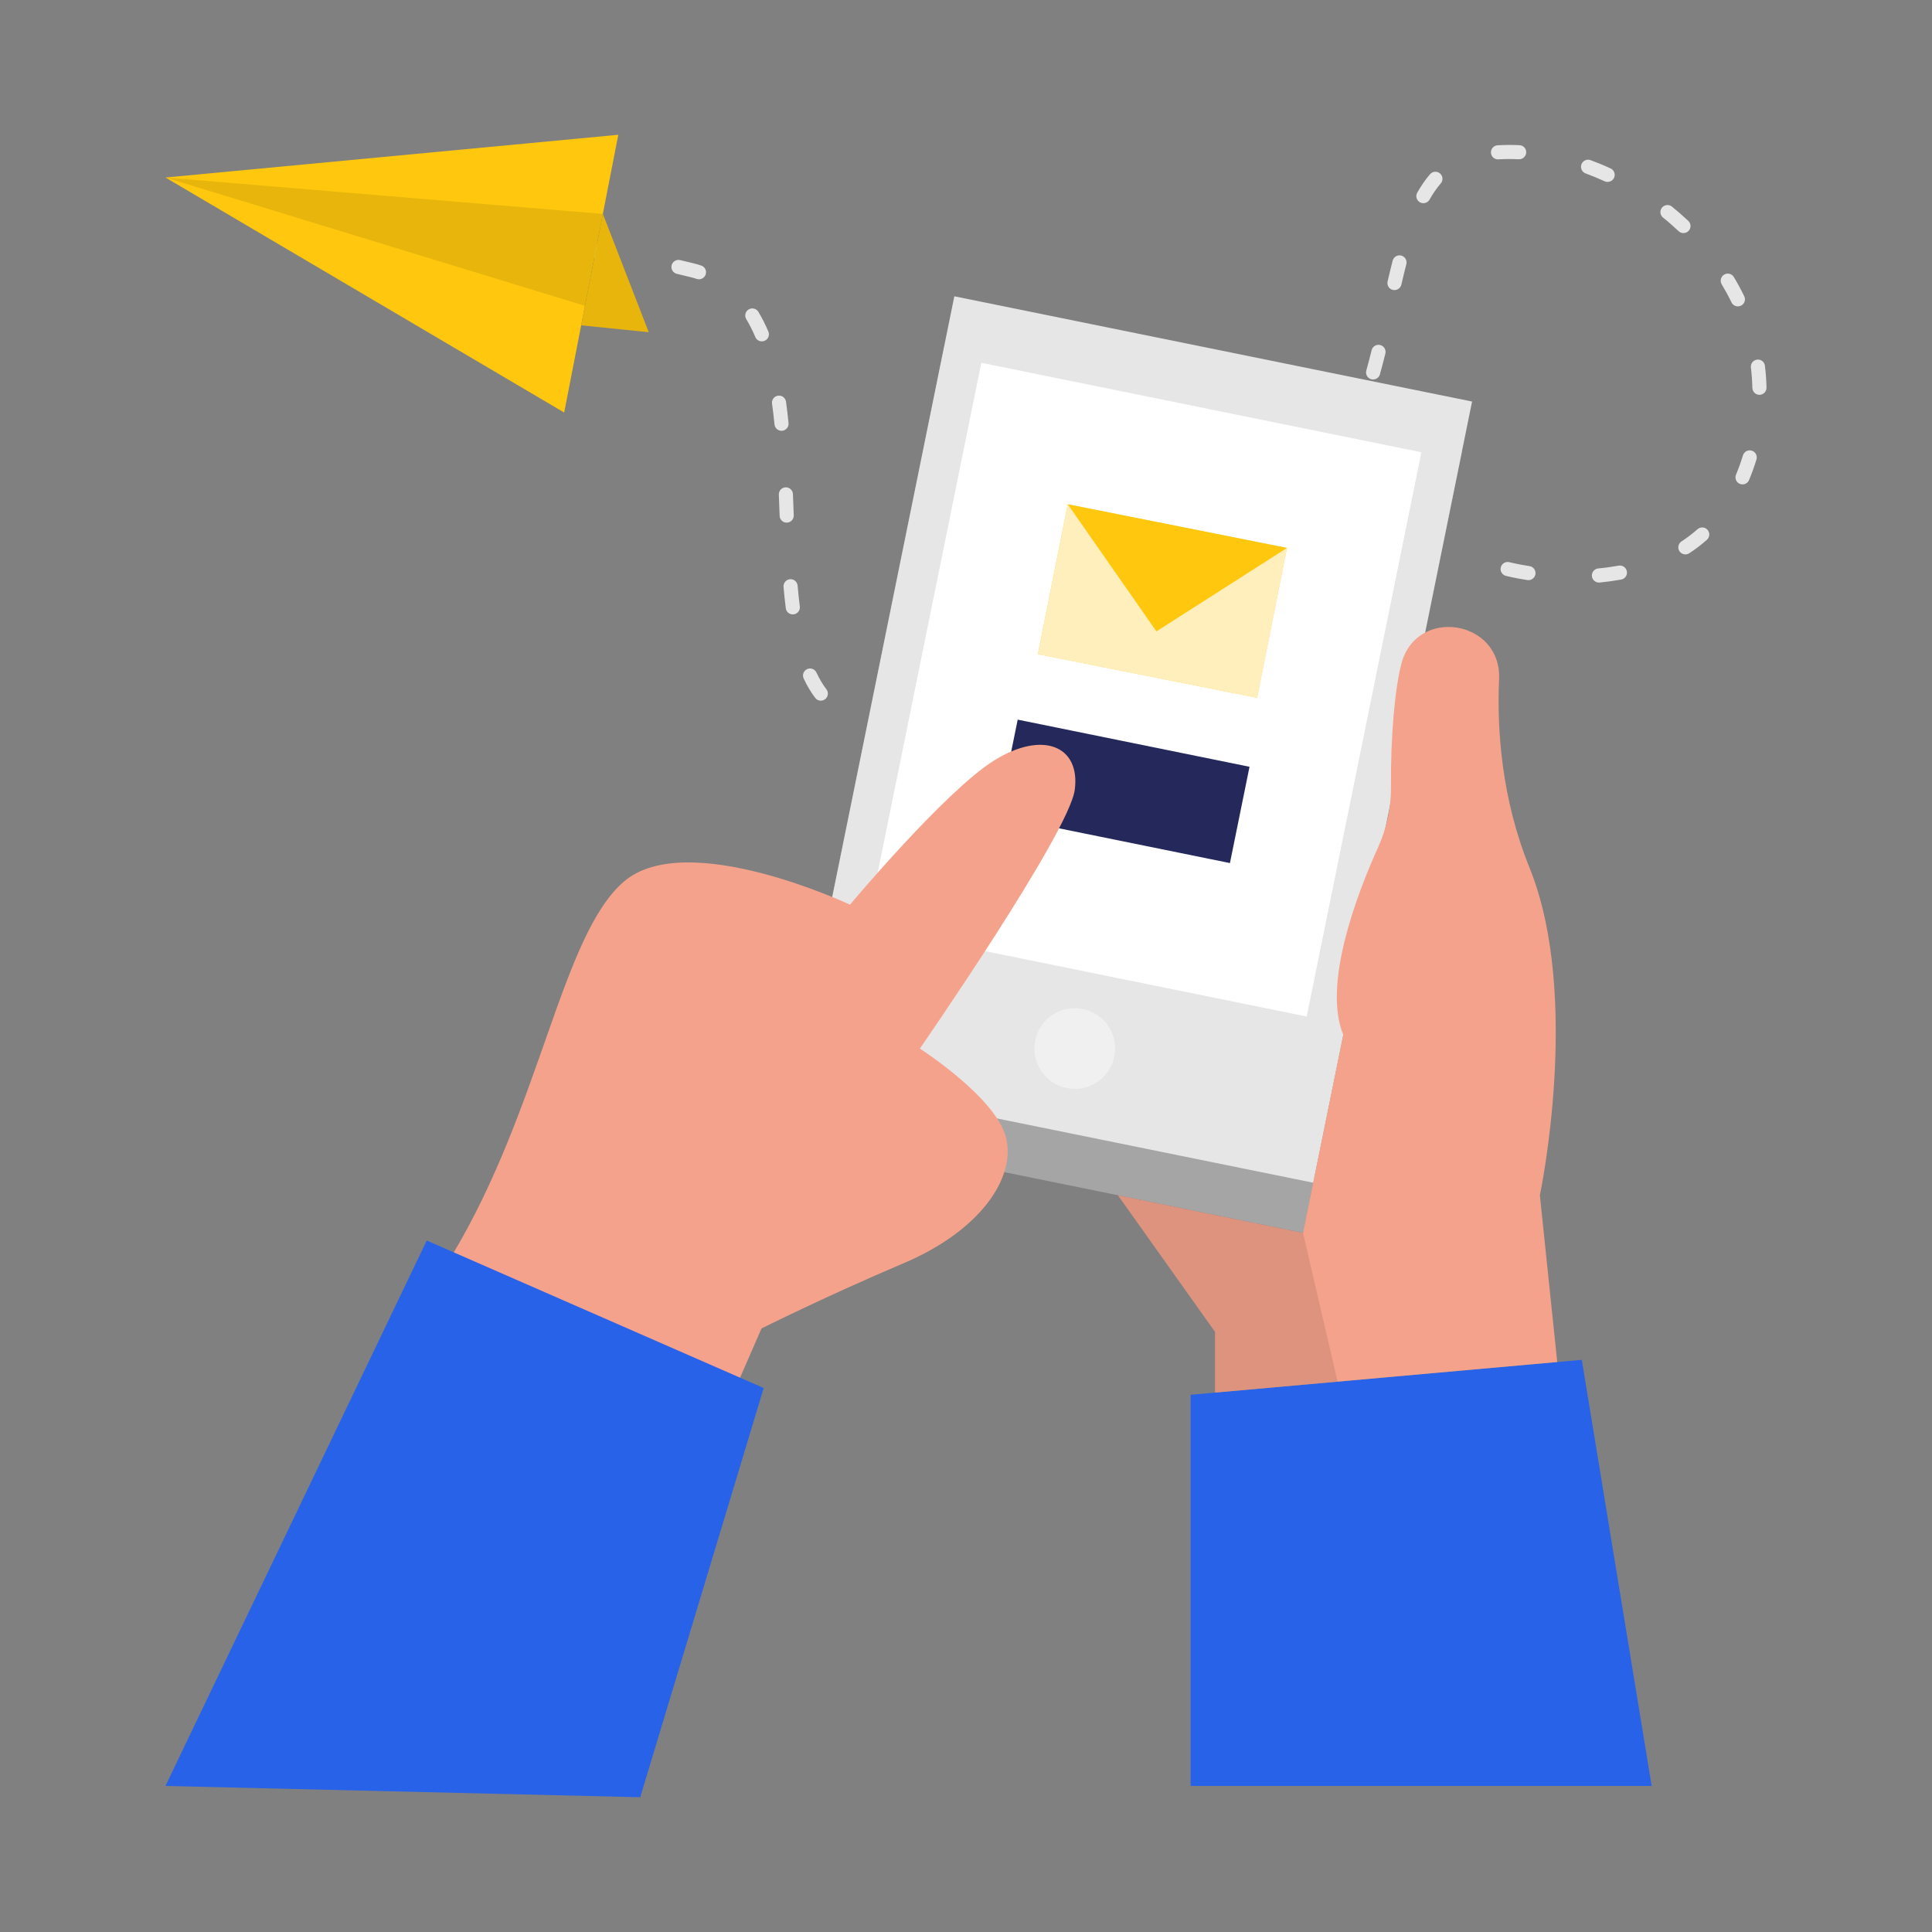 <?xml version="1.0" encoding="utf-8"?>
<svg xmlns="http://www.w3.org/2000/svg" fill="none" height="100%" overflow="visible" preserveAspectRatio="none" style="display: block;" viewBox="0 0 176 176" width="100%">
<rect x="0" y="0" width="176" height="176" fill="#808080" stroke="none"/>
<g id="message-received-2-76 (2) 1">
<g id="paper_plane_message-received-2-76">
<path d="M82.238 66.767H82.203C81.527 66.767 80.861 66.725 80.231 66.644C79.879 66.598 79.629 66.275 79.675 65.923C79.721 65.571 80.045 65.331 80.397 65.366C80.974 65.44 81.579 65.479 82.203 65.479C82.558 65.479 82.864 65.768 82.864 66.123C82.864 66.479 82.593 66.767 82.238 66.767ZM88.567 65.736C88.289 65.736 88.032 65.556 87.951 65.278C87.849 64.937 88.042 64.578 88.384 64.479C88.972 64.303 89.573 64.106 90.182 63.885C90.517 63.761 90.886 63.937 91.006 64.272C91.126 64.606 90.953 64.976 90.619 65.095C89.989 65.324 89.359 65.532 88.75 65.711C88.69 65.729 88.627 65.74 88.567 65.74V65.736ZM74.779 63.832C74.585 63.832 74.392 63.744 74.265 63.578C73.878 63.068 73.522 62.473 73.213 61.815C73.061 61.494 73.198 61.111 73.519 60.959C73.839 60.804 74.223 60.945 74.374 61.266C74.645 61.843 74.951 62.357 75.286 62.797C75.501 63.078 75.444 63.483 75.163 63.698C75.046 63.786 74.909 63.828 74.775 63.828L74.779 63.832ZM96.279 62.505C96.047 62.505 95.825 62.378 95.709 62.16C95.543 61.846 95.663 61.456 95.98 61.29C96.554 60.991 97.113 60.681 97.659 60.371C97.969 60.196 98.359 60.305 98.535 60.614C98.711 60.924 98.602 61.315 98.293 61.491C97.736 61.808 97.163 62.121 96.578 62.427C96.483 62.477 96.381 62.501 96.279 62.501V62.505ZM103.428 58.147C103.224 58.147 103.023 58.052 102.9 57.869C102.7 57.577 102.77 57.175 103.062 56.975C103.636 56.577 104.16 56.204 104.625 55.866C104.914 55.658 105.315 55.722 105.523 56.007C105.73 56.295 105.667 56.697 105.382 56.904C104.907 57.249 104.375 57.629 103.791 58.031C103.678 58.108 103.551 58.143 103.425 58.143L103.428 58.147ZM72.22 55.971C71.9 55.971 71.625 55.736 71.583 55.408C71.502 54.775 71.435 54.123 71.379 53.462C71.347 53.11 71.611 52.797 71.963 52.765C72.315 52.73 72.628 52.997 72.66 53.349C72.716 53.997 72.783 54.63 72.861 55.246C72.906 55.598 72.656 55.922 72.304 55.965C72.276 55.965 72.248 55.968 72.223 55.968L72.22 55.971ZM110.563 53.902C110.32 53.902 110.088 53.764 109.979 53.529C109.831 53.205 109.972 52.825 110.296 52.677C110.862 52.416 111.426 52.131 111.968 51.828C112.281 51.656 112.672 51.769 112.844 52.078C113.017 52.388 112.904 52.782 112.594 52.955C112.024 53.272 111.433 53.574 110.834 53.849C110.746 53.888 110.655 53.909 110.567 53.909L110.563 53.902ZM145.658 53.068C145.33 53.068 145.049 52.818 145.017 52.483C144.985 52.131 145.246 51.814 145.598 51.783C146.224 51.726 146.851 51.638 147.453 51.529C147.801 51.462 148.139 51.698 148.203 52.047C148.266 52.395 148.037 52.733 147.685 52.797C147.044 52.913 146.383 53.004 145.717 53.068C145.696 53.068 145.679 53.068 145.658 53.068ZM139.241 52.849C139.209 52.849 139.177 52.849 139.142 52.842C137.942 52.659 137.21 52.469 137.178 52.459C136.833 52.367 136.629 52.015 136.72 51.674C136.812 51.332 137.164 51.124 137.505 51.216C137.512 51.216 138.209 51.399 139.336 51.572C139.688 51.624 139.927 51.952 139.874 52.304C139.825 52.62 139.55 52.849 139.241 52.849ZM153.532 50.505C153.321 50.505 153.116 50.403 152.993 50.213C152.8 49.917 152.881 49.516 153.18 49.322C153.694 48.988 154.183 48.611 154.641 48.21C154.908 47.974 155.313 47.999 155.549 48.266C155.785 48.534 155.756 48.939 155.492 49.174C154.993 49.618 154.451 50.03 153.887 50.399C153.778 50.47 153.655 50.505 153.535 50.505H153.532ZM117.388 49.192C117.223 49.192 117.058 49.129 116.931 49.002C116.681 48.748 116.681 48.344 116.931 48.094C117.367 47.657 117.797 47.196 118.202 46.721C118.43 46.45 118.839 46.418 119.11 46.647C119.381 46.876 119.412 47.284 119.184 47.555C118.754 48.059 118.304 48.548 117.843 49.009C117.716 49.136 117.554 49.196 117.388 49.196V49.192ZM71.664 47.611C71.319 47.611 71.034 47.34 71.023 46.992L70.949 45.063C70.935 44.708 71.213 44.408 71.565 44.394C71.917 44.377 72.22 44.658 72.234 45.01L72.308 46.943C72.322 47.298 72.044 47.597 71.688 47.608C71.681 47.608 71.671 47.608 71.664 47.608V47.611ZM158.738 44.127C158.653 44.127 158.569 44.109 158.488 44.077C158.161 43.94 158.009 43.56 158.147 43.233C158.379 42.68 158.594 42.092 158.777 41.483C158.879 41.145 159.238 40.952 159.579 41.054C159.921 41.156 160.111 41.518 160.009 41.856C159.812 42.508 159.583 43.138 159.333 43.733C159.231 43.979 158.991 44.127 158.741 44.127H158.738ZM122.197 42.409C122.102 42.409 122.003 42.388 121.912 42.342C121.595 42.184 121.465 41.797 121.623 41.48C121.894 40.931 122.162 40.353 122.415 39.762C122.556 39.435 122.936 39.283 123.26 39.424C123.587 39.565 123.739 39.941 123.598 40.269C123.334 40.885 123.056 41.483 122.774 42.053C122.661 42.279 122.433 42.409 122.197 42.409ZM71.195 39.245C70.868 39.245 70.59 38.998 70.555 38.664C70.492 38.023 70.418 37.389 70.33 36.77C70.28 36.418 70.527 36.094 70.879 36.045C71.231 35.992 71.555 36.242 71.604 36.594C71.692 37.231 71.769 37.879 71.833 38.537C71.868 38.889 71.611 39.206 71.255 39.241C71.234 39.241 71.213 39.241 71.192 39.241L71.195 39.245ZM160.28 35.967C159.931 35.967 159.646 35.689 159.636 35.337C159.621 34.714 159.576 34.091 159.502 33.479C159.46 33.127 159.709 32.806 160.061 32.761C160.417 32.711 160.737 32.968 160.78 33.32C160.86 33.975 160.91 34.644 160.924 35.309C160.931 35.665 160.649 35.96 160.294 35.967H160.28ZM125.087 34.57C125.03 34.57 124.974 34.563 124.914 34.545C124.573 34.45 124.372 34.095 124.467 33.753C124.64 33.134 124.802 32.514 124.953 31.898C125.037 31.553 125.389 31.346 125.734 31.43C126.079 31.515 126.287 31.867 126.203 32.212C126.048 32.838 125.882 33.465 125.71 34.095C125.632 34.38 125.372 34.566 125.09 34.566L125.087 34.57ZM69.4 31.099C69.15 31.099 68.911 30.951 68.809 30.705C68.559 30.117 68.281 29.568 67.982 29.072C67.799 28.769 67.894 28.371 68.2 28.188C68.503 28.005 68.9 28.1 69.084 28.406C69.414 28.956 69.724 29.561 69.995 30.205C70.132 30.532 69.981 30.909 69.654 31.046C69.573 31.082 69.488 31.096 69.404 31.096L69.4 31.099ZM158.316 27.91C158.076 27.91 157.847 27.776 157.735 27.547C157.467 26.991 157.164 26.439 156.844 25.9C156.661 25.597 156.76 25.2 157.066 25.017C157.372 24.834 157.766 24.932 157.949 25.238C158.291 25.809 158.608 26.396 158.896 26.988C159.051 27.308 158.917 27.692 158.597 27.847C158.506 27.889 158.411 27.91 158.319 27.91H158.316ZM127.033 26.428C126.984 26.428 126.935 26.421 126.885 26.411C126.54 26.33 126.326 25.985 126.407 25.636C126.558 24.988 126.709 24.358 126.868 23.746C126.956 23.401 127.308 23.193 127.649 23.281C127.994 23.369 128.202 23.721 128.114 24.063C127.959 24.668 127.808 25.291 127.66 25.928C127.589 26.224 127.325 26.425 127.033 26.425V26.428ZM63.677 25.443C63.61 25.443 63.543 25.432 63.476 25.411C63.272 25.344 63.061 25.284 62.843 25.231C62.441 25.133 62.047 25.038 61.66 24.946C61.315 24.865 61.1 24.517 61.181 24.172C61.262 23.827 61.614 23.612 61.956 23.693C62.35 23.785 62.748 23.883 63.152 23.982C63.399 24.042 63.642 24.112 63.874 24.189C64.212 24.299 64.398 24.661 64.286 24.999C64.198 25.27 63.944 25.443 63.673 25.443H63.677ZM55.507 23.686C55.472 23.686 55.437 23.686 55.401 23.679C54.743 23.57 54.113 23.475 53.511 23.39C53.159 23.341 52.913 23.017 52.962 22.665C53.011 22.313 53.335 22.067 53.687 22.116C54.3 22.201 54.94 22.299 55.612 22.412C55.965 22.472 56.2 22.803 56.141 23.151C56.088 23.464 55.817 23.69 55.507 23.69V23.686ZM45.26 22.898C44.919 22.898 44.637 22.63 44.62 22.289C44.602 21.933 44.873 21.63 45.228 21.613C45.693 21.588 46.214 21.567 46.819 21.578C46.943 21.578 47.069 21.578 47.2 21.578C47.555 21.581 47.84 21.873 47.837 22.229C47.833 22.581 47.545 22.866 47.193 22.866H47.186C47.034 22.866 46.89 22.866 46.746 22.866C46.203 22.866 45.721 22.88 45.295 22.901C45.285 22.901 45.274 22.901 45.264 22.901L45.26 22.898ZM153.356 21.233C153.197 21.233 153.039 21.176 152.916 21.057C152.462 20.631 151.987 20.212 151.497 19.821C151.219 19.596 151.177 19.195 151.402 18.916C151.628 18.638 152.032 18.596 152.307 18.821C152.821 19.237 153.321 19.673 153.799 20.124C154.06 20.367 154.07 20.775 153.828 21.032C153.701 21.166 153.532 21.233 153.359 21.233H153.356ZM129.666 18.512C129.561 18.512 129.452 18.487 129.349 18.427C129.04 18.251 128.931 17.86 129.107 17.551C129.466 16.917 129.856 16.35 130.275 15.868C130.508 15.601 130.912 15.569 131.183 15.801C131.451 16.034 131.483 16.438 131.25 16.709C130.891 17.125 130.546 17.621 130.229 18.181C130.11 18.392 129.892 18.508 129.67 18.508L129.666 18.512ZM146.45 16.576C146.358 16.576 146.27 16.558 146.182 16.516C145.608 16.252 145.024 16.009 144.447 15.798C144.112 15.675 143.943 15.305 144.063 14.971C144.186 14.636 144.556 14.464 144.89 14.587C145.499 14.812 146.119 15.066 146.721 15.344C147.044 15.492 147.185 15.875 147.037 16.195C146.928 16.431 146.696 16.569 146.453 16.569L146.45 16.576ZM136.463 14.52C136.125 14.52 135.844 14.256 135.823 13.915C135.802 13.559 136.073 13.256 136.425 13.235C137.083 13.197 137.752 13.193 138.424 13.225C138.78 13.242 139.051 13.545 139.033 13.9C139.015 14.256 138.692 14.531 138.357 14.509C137.731 14.478 137.111 14.478 136.499 14.517C136.484 14.517 136.474 14.517 136.46 14.517L136.463 14.52Z" fill="#E6E6E6" id="Vector"/>
<path d="M56.324 12.278L15.073 16.171L51.395 37.58L56.324 12.278Z" fill="#FFC70D" id="Vector_2"/>
<path d="M54.919 19.487L59.097 30.261L52.944 29.635L54.919 19.487Z" fill="#FFC70D" id="Vector_3"/>
<path d="M54.919 19.487L59.097 30.261L52.944 29.635L54.919 19.487Z" fill="#000001" id="Vector_4" opacity="0.09"/>
<path d="M15.073 16.171L54.919 19.487L53.289 27.861L15.073 16.171Z" fill="#000001" id="Vector_5" opacity="0.09"/>
</g>
<g id="send_mail_message-received-2-76">
<path d="M133.179 41.146L86.015 31.559L71.549 102.725L118.713 112.312L133.179 41.146Z" fill="#A5A5A5" id="Vector_6"/>
<path d="M134.102 36.579L86.937 26.992L72.471 98.157L119.636 107.744L134.102 36.579Z" fill="#E6E6E6" id="Vector_7"/>
<path d="M129.486 41.199L89.396 33.05L78.948 84.454L119.037 92.603L129.486 41.199Z" fill="white" id="Vector_8"/>
<path d="M113.827 69.851L92.71 65.558L90.926 74.33L112.044 78.623L113.827 69.851Z" fill="#24285B" id="Vector_9"/>
<path d="M108.465 162.694V127.061L144.098 123.879L150.462 162.694H108.465Z" fill="#2762E9" id="Vector_10"/>
<path d="M101.844 108.891L110.69 121.334V126.861L141.86 124.076L140.279 108.888C140.279 108.888 144.098 90.788 139.325 79.017C136.748 72.66 136.365 66.331 136.562 61.857C136.798 56.468 129.057 55.232 127.667 60.445C127.079 62.656 126.671 67.141 126.716 71.657C126.734 73.561 126.329 75.444 125.544 77.183C123.644 81.389 120.461 89.644 122.369 94.266L118.698 112.316L101.841 108.888L101.844 108.891Z" fill="#F4A28C" id="Vector_11"/>
<path d="M97.909 99.194C99.938 99.194 101.584 97.548 101.584 95.519C101.584 93.489 99.938 91.844 97.909 91.844C95.879 91.844 94.234 93.489 94.234 95.519C94.234 97.548 95.879 99.194 97.909 99.194Z" fill="white" id="Vector_12" opacity="0.42"/>
<path d="M118.701 112.32L121.852 125.865L110.69 126.861V121.334L101.844 108.891L118.701 112.32Z" fill="#000001" id="Vector_13" opacity="0.09"/>
<path d="M65.975 128.811L69.372 121.018C69.372 121.018 75.31 118.047 82.312 115.079C89.309 112.112 92.569 107.283 91.643 103.625C90.721 99.968 83.797 95.522 83.797 95.522C83.797 95.522 97.388 75.895 97.909 71.942C98.43 67.989 95.037 66.507 90.584 69.263C86.131 72.019 77.433 82.414 77.433 82.414C77.433 82.414 62.586 75.416 56.859 80.291C51.132 85.17 49.305 100.841 41.181 114.351L65.975 128.807V128.811Z" fill="#F4A28C" id="Vector_14"/>
<path d="M38.875 113.01L69.569 126.445L58.323 163.722L15.073 162.694L38.875 113.01Z" fill="#2762E9" id="Vector_15"/>
<path d="M117.238 49.92L97.263 45.943L94.545 59.593L114.52 63.57L117.238 49.92Z" fill="#FFC70D" id="Vector_16"/>
<path d="M117.238 49.92L97.263 45.943L94.545 59.593L114.52 63.57L117.238 49.92Z" fill="white" id="Vector_17" opacity="0.72"/>
<path d="M97.268 45.936L105.347 57.517L117.244 49.914L97.268 45.936Z" fill="#FFC70D" id="Vector_18"/>
</g>
</g>
</svg>